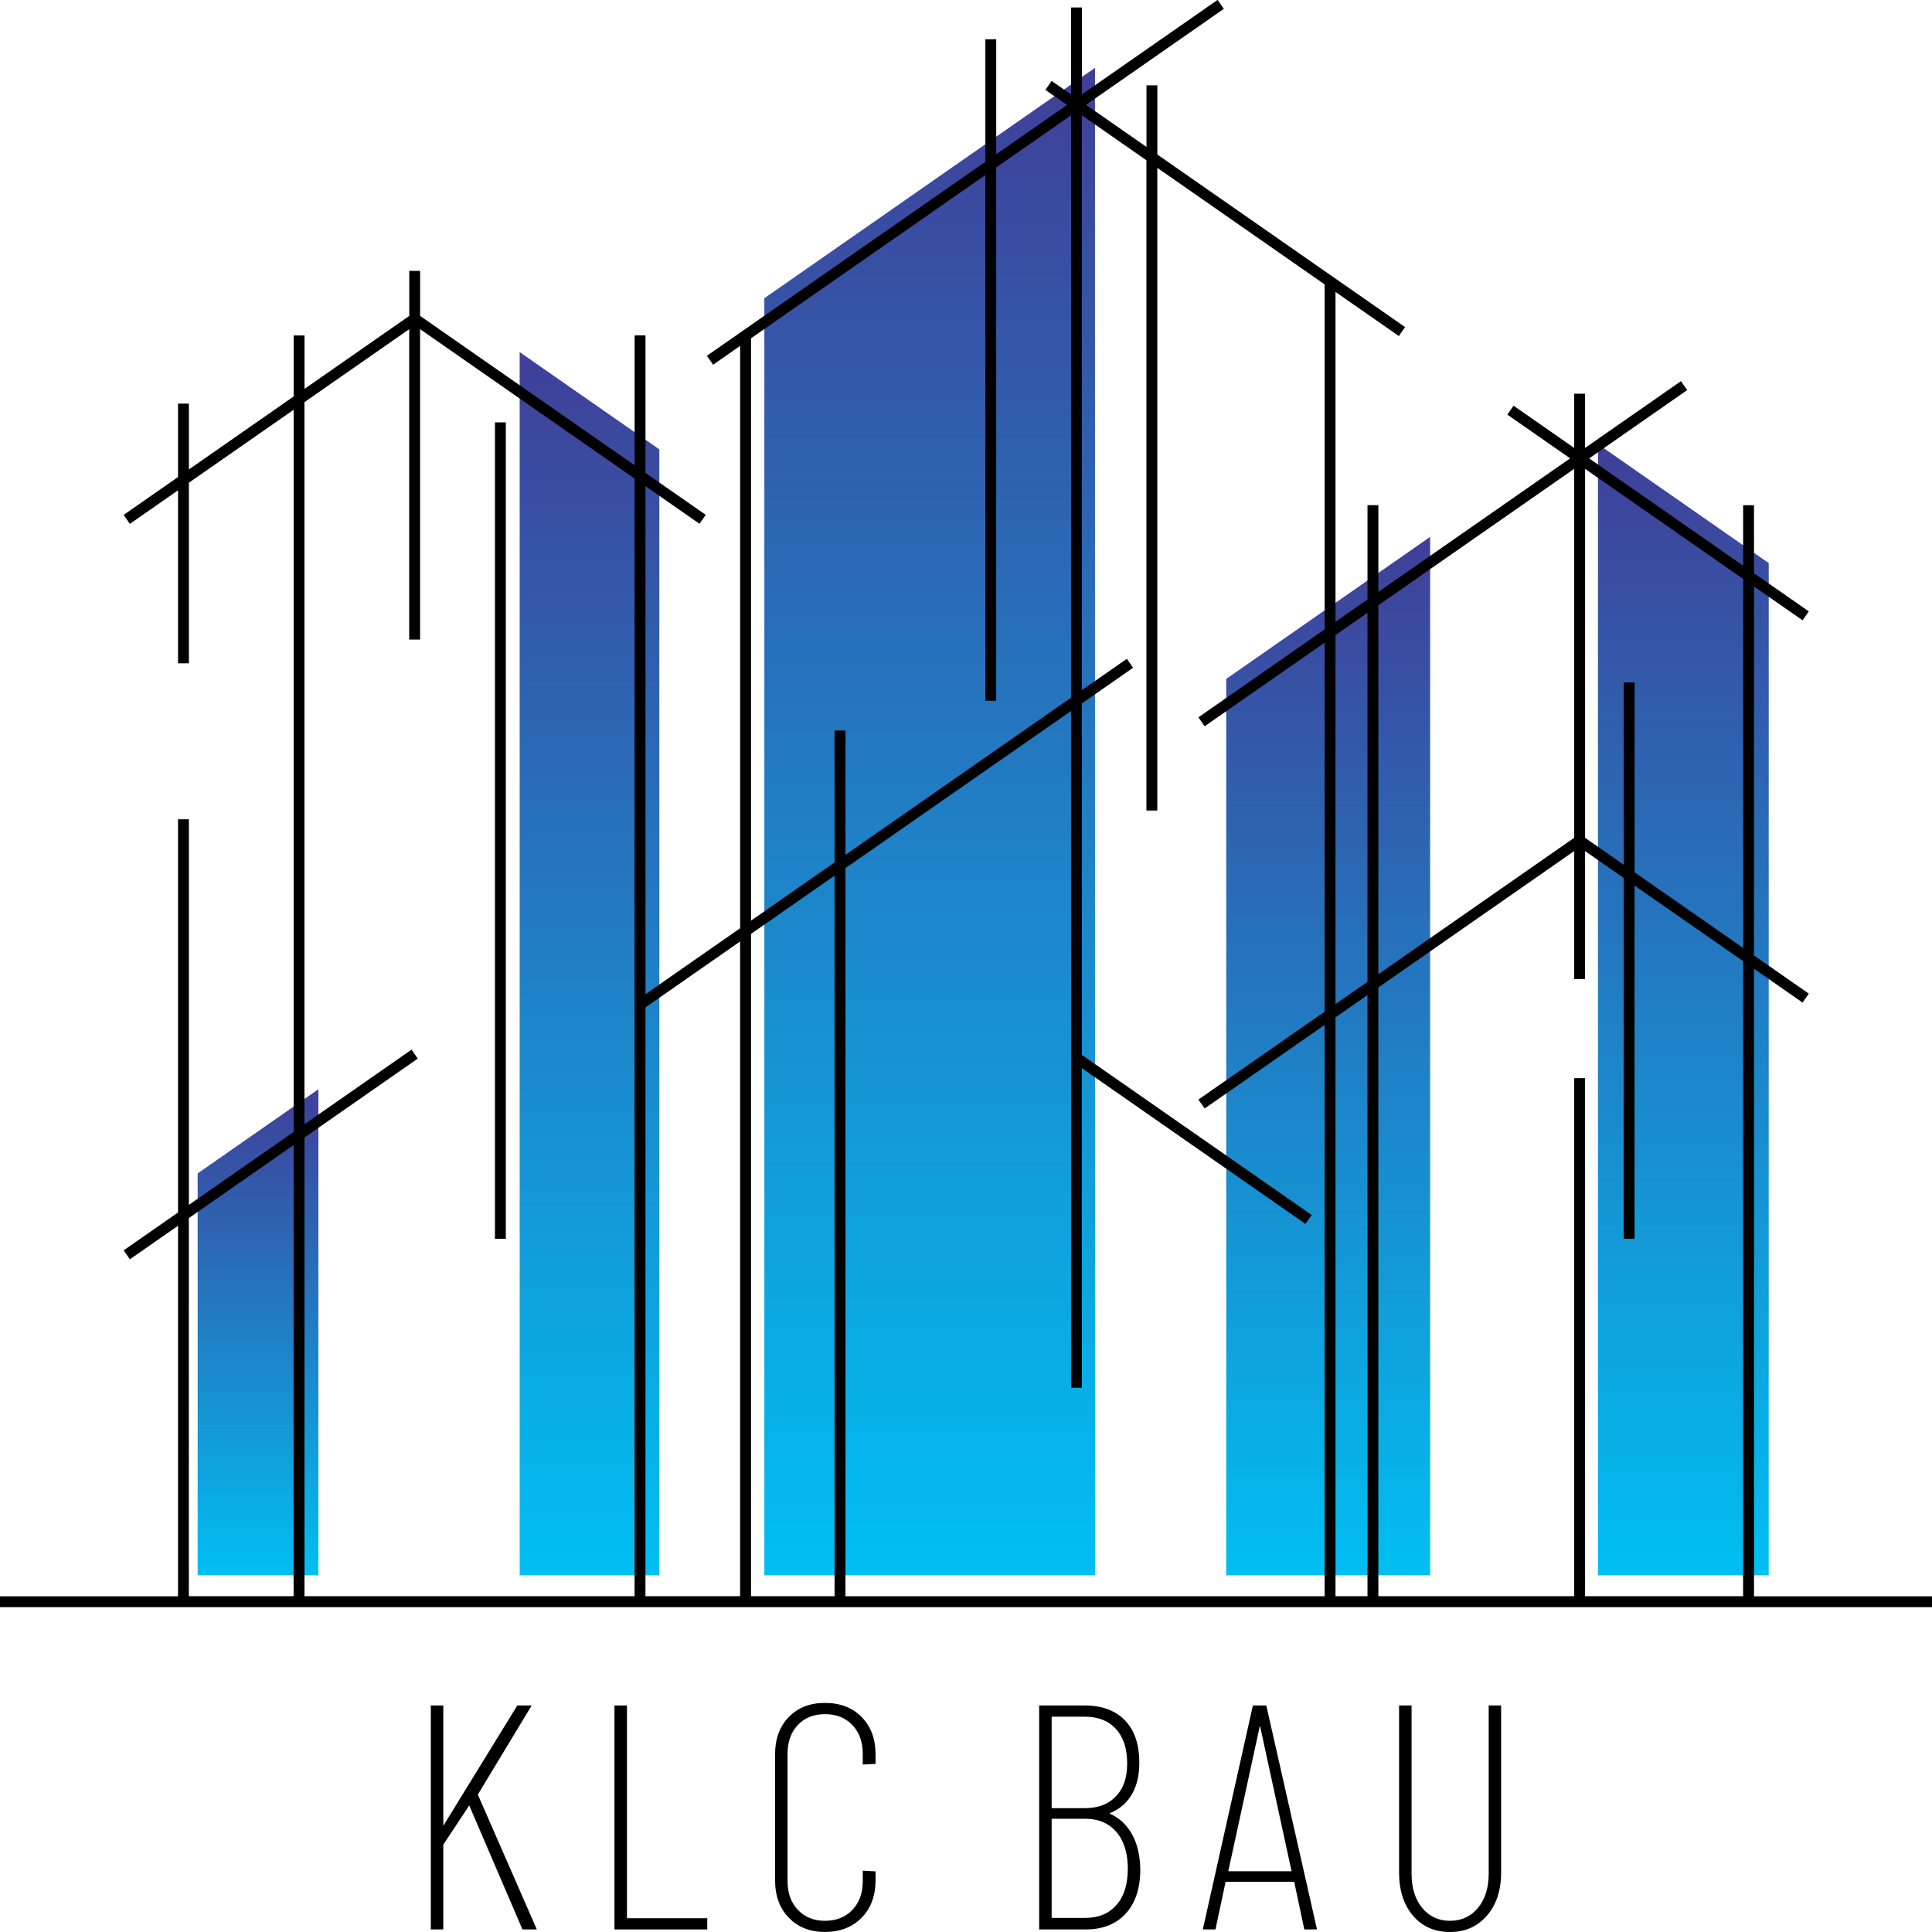<svg xmlns="http://www.w3.org/2000/svg" xmlns:xlink="http://www.w3.org/1999/xlink" id="Layer_1" viewBox="0 0 512 512"><defs><style>      .cls-1 {        fill: url(#linear-gradient-2);      }      .cls-2 {        fill: url(#linear-gradient-4);      }      .cls-3 {        fill: url(#linear-gradient-3);      }      .cls-4 {        fill: url(#linear-gradient-5);      }      .cls-5 {        fill: url(#linear-gradient);      }    </style><linearGradient id="linear-gradient" x1="156.23" y1="417.47" x2="156.23" y2="93.31" gradientUnits="userSpaceOnUse"><stop offset="0" stop-color="#00bff2"></stop><stop offset="1" stop-color="#403f98"></stop></linearGradient><linearGradient id="linear-gradient-2" x1="446.1" y1="417.47" x2="446.1" y2="117.7" xlink:href="#linear-gradient"></linearGradient><linearGradient id="linear-gradient-3" x1="68.38" y1="417.47" x2="68.38" y2="288.67" xlink:href="#linear-gradient"></linearGradient><linearGradient id="linear-gradient-4" x1="246.37" y1="417.47" x2="246.37" y2="17.98" xlink:href="#linear-gradient"></linearGradient><linearGradient id="linear-gradient-5" x1="351.98" y1="417.47" x2="351.98" y2="142.28" xlink:href="#linear-gradient"></linearGradient></defs><g><polygon class="cls-5" points="137.72 93.31 137.72 417.47 174.73 417.47 174.73 119.09 137.72 93.31"></polygon><polygon class="cls-1" points="423.48 117.7 423.48 417.47 468.73 417.47 468.73 149.22 423.48 117.7"></polygon><polygon class="cls-3" points="84.38 288.67 84.38 417.47 52.38 417.47 52.38 310.97 84.38 288.67"></polygon><polygon class="cls-2" points="290.19 17.98 290.19 417.47 202.56 417.47 202.56 79.03 290.19 17.98"></polygon><polygon class="cls-4" points="379 142.28 379 417.47 324.96 417.47 324.96 179.92 379 142.28"></polygon><g><rect x="131.17" y="111.93" width="2.88" height="216.36"></rect><path d="M464.83,423.01v-166.28l12.87,8.96,1.65-2.37-14.52-10.11v-97.78l12.87,8.96,1.65-2.37-14.52-10.11v-18.03h-2.88v16.03l-40.81-28.43,25.98-18.1-1.65-2.37-25.41,17.7v-14.37h-2.88v14.37l-16.07-11.2-1.65,2.37,16.64,11.59-50.82,35.4v-23h-2.88v25.01l-8.48,5.9v-87.42l16.79,11.69,1.65-2.37-65.65-45.73v-18.34h-2.88v16.33l-16.02-11.16,36.52-25.44-1.65-2.37-35.95,25.04V1.98h-2.88v23.06l-5.16-3.59-1.65,2.37,5.73,3.99-18.76,13.07V10.4h-2.88v32.48l-73.8,51.41,1.65,2.37,7.17-5v154.33l-25.09,17.48v-134.63l14.32,9.97,1.65-2.37-15.97-11.12v-36.43h-2.88v34.42l-56.84-39.59v-11.93h-2.88v11.93l-27.76,19.34v-14.16h-2.88v16.17l-27.76,19.34v-17.45h-2.88v19.46l-14.41,10.04,1.65,2.37,12.76-8.89v45.85h2.88v-47.86l27.76-19.34v191.38l-27.76,19.34v-102.19h-2.88v104.2l-14.41,10.04,1.65,2.37,12.76-8.89v98.2H0v2.88h512v-2.88h-47.17ZM461.95,423.01h-41.89v-137.28h-2.88v137.28h-51.9v-161.32l51.9-36.15v33.92h2.88v-33.92l10.23,7.13v95.62h2.88v-93.61l28.77,20.04v168.29ZM362.4,423.01h-8.48v-153.4l8.48-5.9v159.31ZM461.95,251.21l-28.77-20.04v-50.32h-2.88v48.31l-10.23-7.13v-97.78l41.89,29.18v97.78ZM417.18,124.24v97.78l-51.9,36.15v-97.78l51.9-36.15ZM362.4,162.4v97.78l-8.48,5.9v-97.78l8.48-5.9ZM306.7,214.79V44.48l44.34,30.89v91.43l-33.45,23.3,1.65,2.37,31.8-22.15v97.78l-33.45,23.3,1.65,2.37,31.8-22.15v151.4h-126.99v-192.95l59.79-41.65v179.36h2.88v-84.7l59.24,41.27,1.65-2.37-60.89-42.41v-93.16l13.56-9.45-1.65-2.37-11.92,8.3V30.56l17.1,11.91v172.32h2.88ZM221.17,423.01h-22.14v-175.52l22.14-15.43v190.94ZM199.03,89.65l62.09-43.25v139.32h2.88V44.38l19.84-13.82v154.33l-59.79,41.65v-32.96h-2.88v34.97l-22.14,15.43V89.65ZM196.14,249.5v173.51h-25.09v-156.03l25.09-17.48ZM80.69,106.57l27.76-19.34v82.26h2.88v-82.26l56.84,39.59v296.19h-87.48v-121.56l30.02-20.91-1.65-2.37-28.38,19.77V106.57ZM50.05,322.8l27.76-19.34v119.55h-27.76v-100.21Z"></path></g></g><g><polygon points="140.9 451.97 137.09 451.97 117.48 483.86 117.48 451.97 114.17 451.97 114.17 511.32 117.48 511.32 117.48 488.86 124.35 478.46 138.46 511.32 142.26 511.32 126.63 475.58 140.9 451.97"></polygon><polygon points="166.15 451.97 162.84 451.97 162.84 511.32 187.43 511.32 187.43 508.35 166.15 508.35 166.15 451.97"></polygon><path d="M228.34,455.02c-2.46-2.49-5.7-3.73-9.71-3.73s-7.15,1.24-9.58,3.73c-2.43,2.49-3.65,5.79-3.65,9.92v33.32c0,4.13,1.21,7.45,3.65,9.96,2.43,2.52,5.62,3.77,9.58,3.77s7.25-1.26,9.71-3.77c2.46-2.51,3.69-5.84,3.69-9.96v-2.33l-3.39-.17v2.76c0,3.17-.92,5.71-2.76,7.63-1.84,1.92-4.25,2.88-7.25,2.88s-5.33-.96-7.16-2.88c-1.84-1.92-2.76-4.46-2.76-7.63v-33.74c0-3.16.9-5.71,2.71-7.63,1.81-1.92,4.21-2.88,7.21-2.88s5.41.96,7.25,2.88c1.84,1.92,2.76,4.47,2.76,7.63v2.84l3.39-.17v-2.5c0-4.13-1.23-7.43-3.69-9.92Z"></path><path d="M294.47,480.8c-.13-.07-.47-.2-.47-.2,0,0,.32-.16.47-.23,2.43-1.07,4.28-2.73,5.55-4.96,1.27-2.23,1.91-4.99,1.91-8.27,0-4.86-1.27-8.61-3.82-11.23-2.54-2.63-6.1-3.94-10.68-3.94h-12.04v59.35h12.38c4.46,0,7.98-1.4,10.56-4.2,2.57-2.8,3.86-6.71,3.86-11.74-.06-3.56-.75-6.58-2.08-9.07-1.33-2.49-3.21-4.32-5.64-5.51ZM278.7,454.94h8.82c3.5,0,6.24,1.09,8.22,3.26,1.98,2.18,2.97,5.21,2.97,9.11s-.99,6.64-2.97,8.73c-1.98,2.09-4.72,3.14-8.22,3.14h-8.82v-24.25ZM295.87,504.84c-2.01,2.29-4.76,3.43-8.27,3.43h-8.9v-26.28h8.9c3.5,0,6.26,1.17,8.27,3.52,2.01,2.35,3.01,5.58,3.01,9.71s-1,7.33-3.01,9.62Z"></path><path d="M332.03,451.97l-13.27,59.35h3.35l2.69-12.63h18.17l2.69,12.63h3.36l-13.44-59.35h-3.56ZM333.9,457.3l8.38,38.6h-16.77l8.38-38.6Z"></path><path d="M394.52,451.97v44.6c0,3.73-.95,6.74-2.84,9.03-1.89,2.29-4.37,3.43-7.42,3.43s-5.51-1.14-7.38-3.43c-1.87-2.29-2.8-5.3-2.8-9.03v-44.6h-3.31v44.26c0,4.75,1.23,8.56,3.69,11.45,2.46,2.88,5.72,4.32,9.79,4.32s7.28-1.44,9.79-4.32c2.51-2.88,3.77-6.7,3.77-11.45v-44.26h-3.31Z"></path></g></svg>